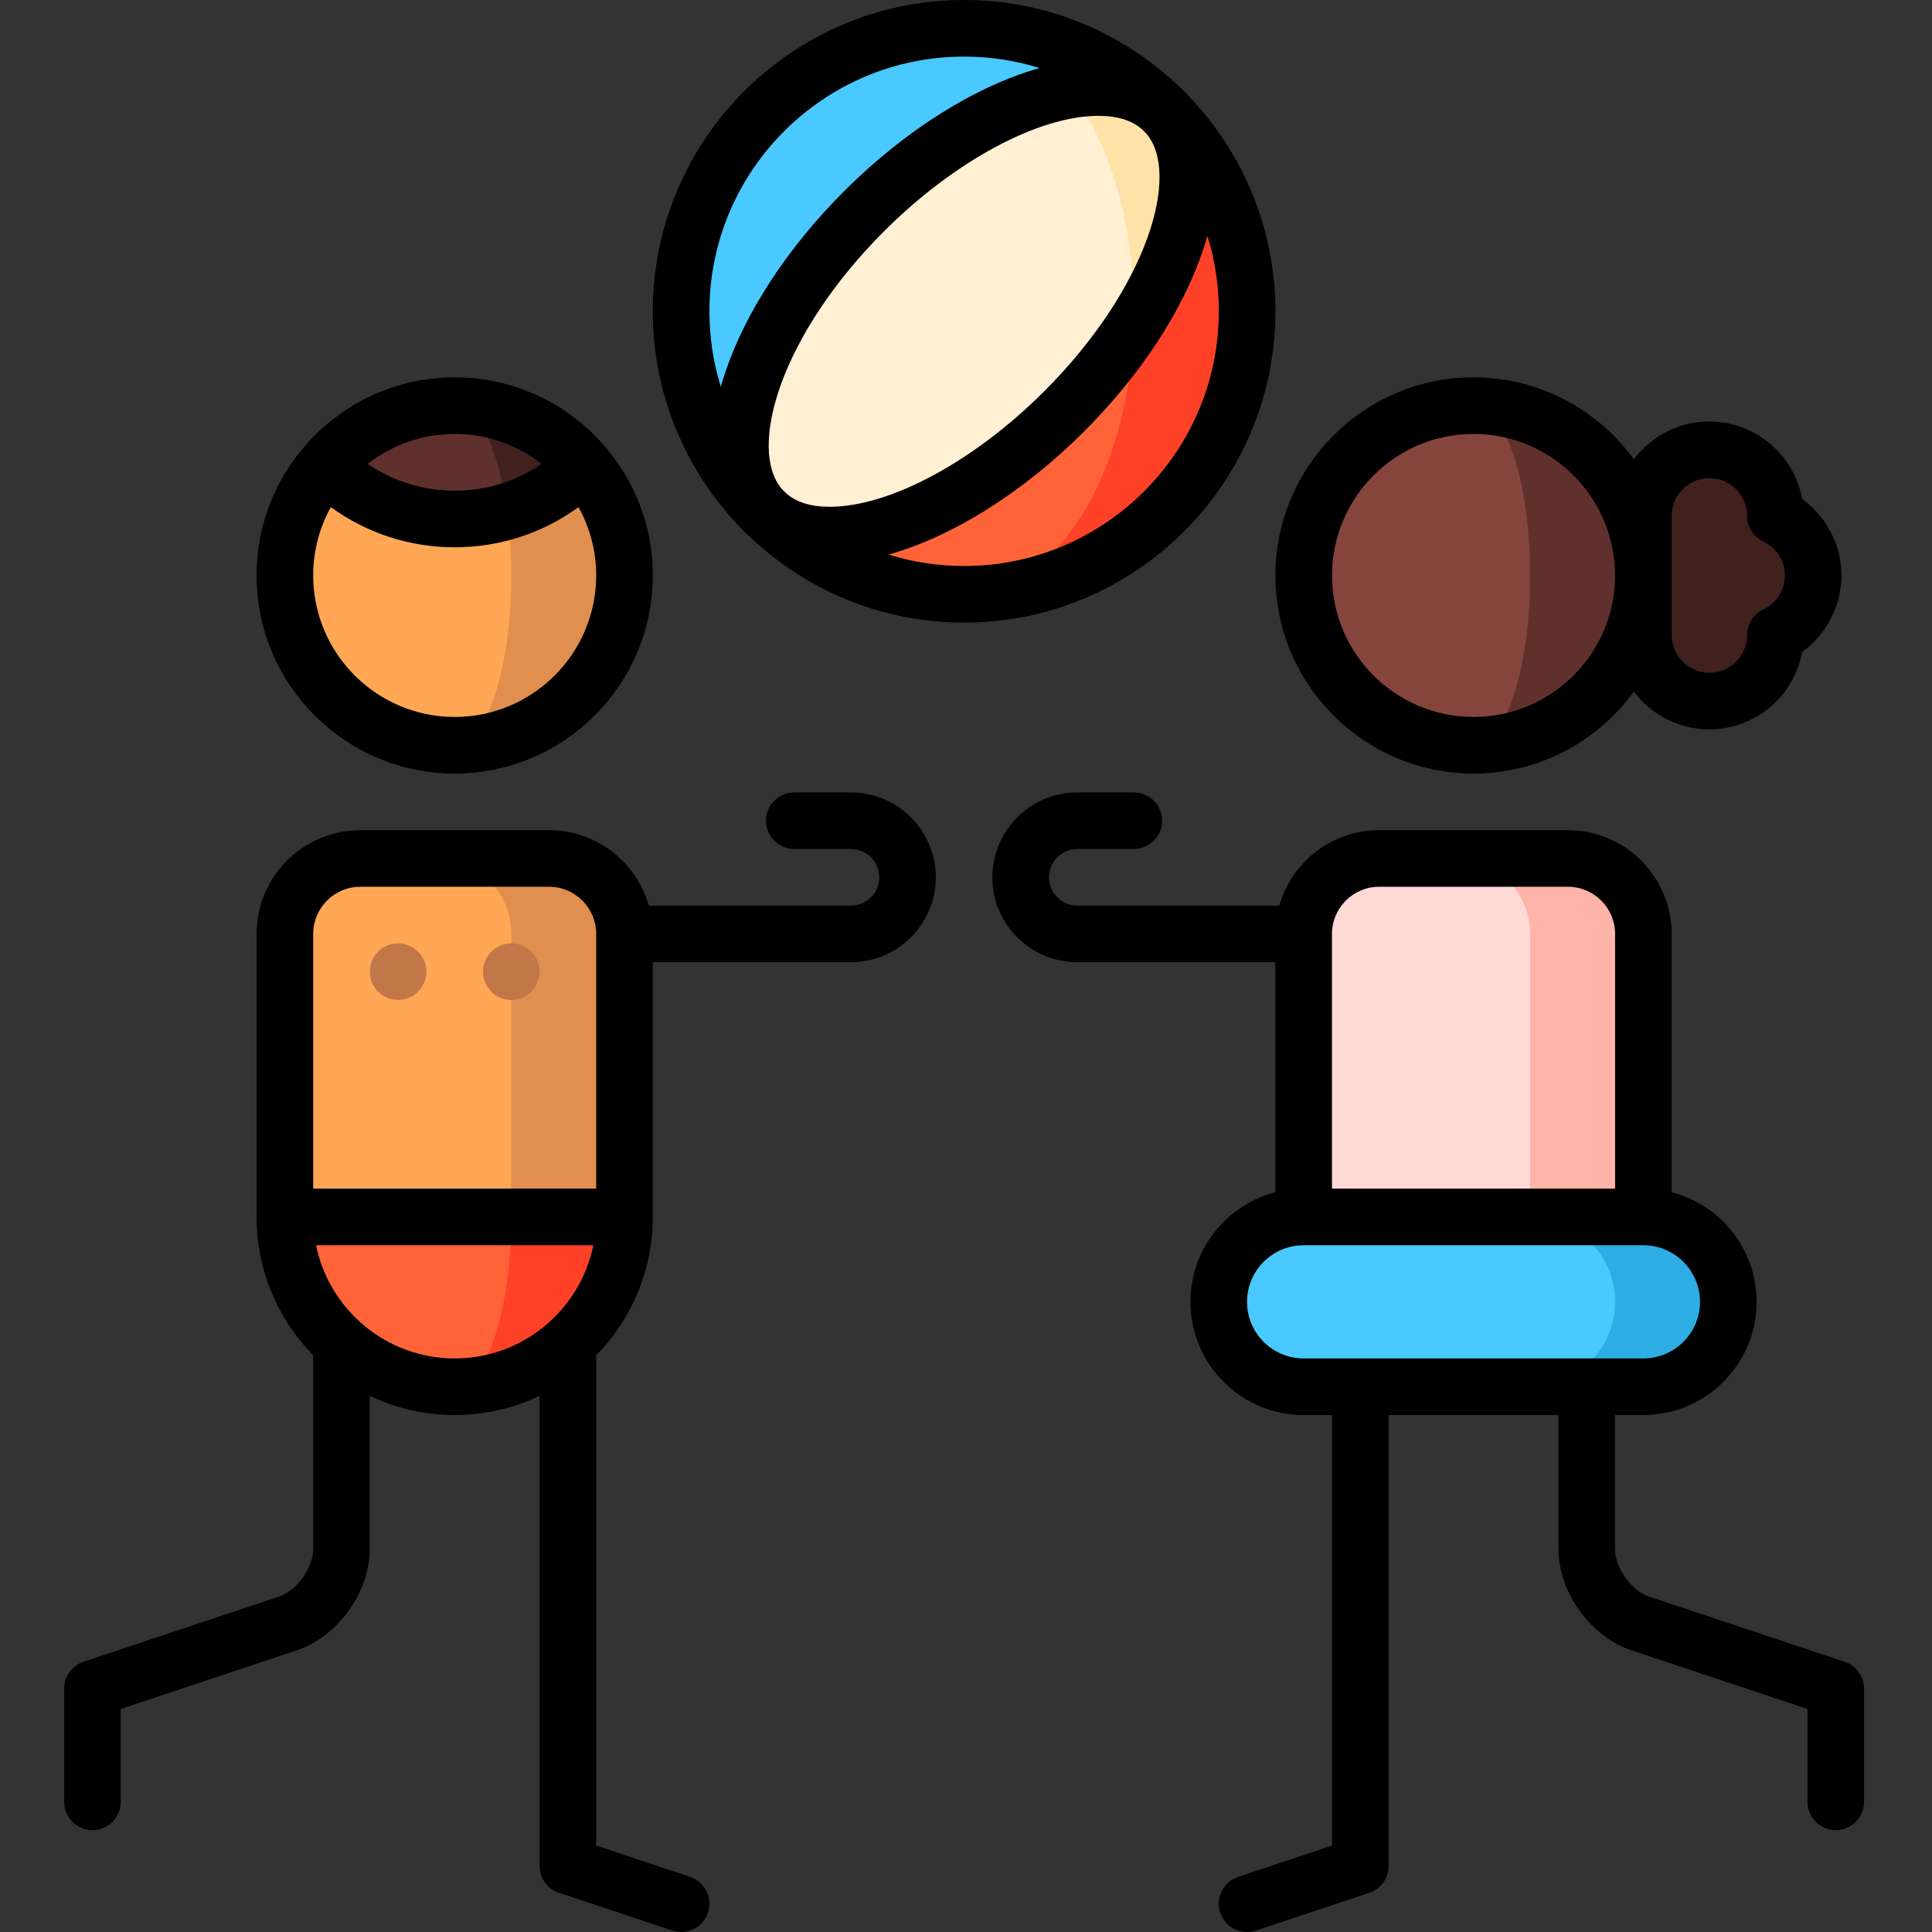 <svg height="512pt" viewBox="-17 0 512 512" width="512pt" xmlns="http://www.w3.org/2000/svg"><rect x="-17" y="0" width="512" height="512" fill="#333333" stroke="none"/><path d="m453.5 168.293c5.906-2.812 10-8.816 10-15.793s-4.094-12.984-10-15.793c0-9.664-7.836-17.5-17.5-17.5-9.668 0-17.5 7.836-17.5 17.5v31.586c0 9.664 7.832 17.5 17.5 17.5 9.664 0 17.5-7.836 17.5-17.5zm0 0" fill="#40211d"/><path d="m373.5 107.5v90c24.852 0 45-20.148 45-45s-20.148-45-45-45zm0 0" fill="#60312c"/><path d="m388.5 152.5c0-24.852-6.719-45-15-45-24.855 0-45 20.148-45 45s20.145 45 45 45c8.281 0 15-20.148 15-45zm0 0" fill="#85453d"/><path d="m103.5 277.5v90c24.852 0 45-20.148 45-45zm0 0" fill="#ff4128"/><path d="m118.5 322.5-15-45-45 45c0 24.852 20.148 45 45 45 8.285 0 15-20.148 15-45zm0 0" fill="#ff6337"/><path d="m128.5 227.5h-30l20 95h30v-75c0-11.047-8.953-20-20-20zm0 0" fill="#e18f4e"/><path d="m98.5 227.5h-20c-11.047 0-20 8.953-20 20v75h60v-75c0-11.047-8.953-20-20-20zm0 0" fill="#ffa754"/><path d="m398.508 227.5h-30.012l20.008 110h30.012v-90c-.004-11.047-8.961-20-20.008-20zm0 0" fill="#ffb4a9"/><path d="m368.496 227.5h-20.008c-11.047 0-20.004 8.953-20.004 20v90h60.02v-90c0-11.047-8.957-20-20.008-20zm0 0" fill="#ffd9d4"/><path d="m418.512 322.5h-30.008v45h30.008c12.434 0 22.508-10.074 22.508-22.5 0-12.43-10.074-22.5-22.508-22.5zm0 0" fill="#2dade3"/><path d="m411.012 345c0-12.426-10.078-22.5-22.508-22.5h-60.02c-12.43 0-22.508 10.07-22.508 22.5 0 12.426 10.078 22.5 22.508 22.5h60.02c12.43 0 22.508-10.074 22.508-22.5zm0 0" fill="#49c9ff"/><path d="m96 257.5c0 4.141-3.359 7.5-7.5 7.5s-7.5-3.359-7.5-7.5c0-4.145 3.359-7.5 7.5-7.5s7.5 3.355 7.5 7.5zm0 0" fill="#c27749"/><path d="m126 257.5c0 4.141-3.359 7.5-7.5 7.5-4.145 0-7.5-3.359-7.5-7.5 0-4.145 3.355-7.5 7.5-7.5 4.141 0 7.5 3.355 7.5 7.5zm0 0" fill="#c27749"/><path d="m137.754 123.336c.012-.012-34.254-.008-34.254-.008v74.172c24.848 0 45-20.152 45-45 0-11.121-4.047-21.316-10.746-29.164zm0 0" fill="#e18f4e"/><path d="m117.391 135.508-48.145-12.172c-6.703 7.848-10.746 18.043-10.746 29.164 0 24.848 20.148 45 45 45 8.281 0 15-20.152 15-45 0-6.012-.391-11.75-1.109-16.992zm0 0" fill="#ffa754"/><path d="m103.5 107.5 13.891 28.008c7.449-2.227 14.473-6.293 20.363-12.172-8.25-9.691-20.535-15.836-34.254-15.836zm0 0" fill="#40211d"/><path d="m103.5 107.5c-13.719 0-26.004 6.145-34.254 15.836 13.039 13.039 31.645 17.102 48.145 12.172-2.23-16.43-7.609-28.008-13.891-28.008zm0 0" fill="#60312c"/><path d="m291.527 29.469c13.57 13.57 21.973 32.32 21.973 53.031 0 41.418-33.582 75-75 75zm0 0" fill="#ff4128"/><path d="m291.527 29.469-53.027 39.41v-61.379c20.711 0 39.457 8.398 53.027 21.969zm0 0" fill="#2dade3"/><path d="m238.5 7.5c-41.422 0-75 33.578-75 75 0 20.711 8.398 39.461 21.969 53.031l81.09-111.652c-7.691-10.25-17.449-16.379-28.059-16.379zm0 0" fill="#49c9ff"/><path d="m185.469 135.531c13.57 13.566 32.32 21.969 53.031 21.969 24.039 0 43.688-31.43 44.93-70.992zm0 0" fill="#ff6337"/><path d="m291.527 29.469c-5.688-5.688-14.547-7.379-24.969-5.59l16.871 62.629c15.129-23.129 19.117-46.027 8.098-57.039zm0 0" fill="#ffe2a8"/><path d="m283.5 82.5c0 1.352-.02 2.68-.07 4.008-4.973 7.613-11.16 15.262-18.41 22.512-29.289 29.289-64.91 41.16-79.551 26.512-14.648-14.641-2.781-50.262 26.512-79.551 17.91-17.91 38.188-29.312 54.578-32.102 10.332 13.742 16.941 34.891 16.941 58.621zm0 0" fill="#fff0d3"/><path d="m373.5 205c17.457 0 32.945-8.574 42.496-21.73 4.562 6.082 11.832 10.023 20.004 10.023 12.258 0 22.48-8.871 24.598-20.527 6.43-4.648 10.402-12.203 10.402-20.266 0-8.066-3.973-15.617-10.402-20.266-2.117-11.66-12.34-20.527-24.598-20.527-8.172 0-15.441 3.941-20.004 10.02-9.551-13.152-25.039-21.727-42.496-21.727-28.949 0-52.5 23.551-52.5 52.5s23.551 52.5 52.5 52.5zm52.5-68.293c0-5.516 4.484-10 10-10 5.512 0 10 4.484 10 10 0 2.895 1.664 5.527 4.273 6.77 3.531 1.68 5.727 5.137 5.727 9.023 0 3.883-2.195 7.34-5.727 9.02-2.609 1.246-4.273 3.879-4.273 6.773 0 5.512-4.488 10-10 10-5.516 0-10-4.488-10-10zm-52.5-21.707c20.676 0 37.5 16.82 37.5 37.5 0 20.676-16.824 37.5-37.5 37.5-20.68 0-37.5-16.824-37.5-37.5 0-20.68 16.82-37.5 37.5-37.5zm0 0"/><path d="m471.871 440.383-51.773-17.254c-4.762-1.59-9.102-7.609-9.102-12.629v-35.5h7.516c16.547 0 30.008-13.461 30.008-30 0-13.957-9.578-25.715-22.508-29.051v-68.449c0-15.164-12.34-27.5-27.504-27.5h-50.02c-12.566 0-23.184 8.473-26.457 20h-53.547c-4.137 0-7.5-3.363-7.5-7.5s3.363-7.5 7.5-7.5h15c4.141 0 7.5-3.359 7.5-7.5 0-4.145-3.359-7.5-7.5-7.5h-15c-12.406 0-22.5 10.094-22.5 22.5s10.094 22.5 22.5 22.5h52.5v60.949c-12.93 3.336-22.508 15.094-22.508 29.051 0 16.539 13.461 30 30.008 30h7.516v114.094l-24.875 8.289c-3.93 1.309-6.051 5.559-4.742 9.488 1.051 3.141 3.977 5.129 7.113 5.129.789 0 1.586-.125 2.375-.387l30-10c3.062-1.02 5.129-3.887 5.129-7.113v-119.5h45v35.5c0 11.441 8.504 23.238 19.355 26.855l46.645 15.547v24.598c0 4.141 3.355 7.5 7.5 7.5 4.141 0 7.5-3.359 7.5-7.5v-30c0-3.23-2.066-6.098-5.129-7.117zm-123.383-205.383h50.02c6.895 0 12.508 5.605 12.508 12.5v67.5h-75.031v-67.5c0-6.895 5.609-12.5 12.504-12.5zm-35.012 110c0-8.273 6.73-15 15.008-15h90.031c8.273 0 15.004 6.727 15.004 15 0 8.27-6.73 15-15.004 15h-90.031c-8.277 0-15.008-6.73-15.008-15zm0 0"/><path d="m208.5 210h-15c-4.145 0-7.5 3.355-7.5 7.5 0 4.141 3.355 7.5 7.5 7.5h15c4.137 0 7.5 3.363 7.5 7.5s-3.363 7.5-7.5 7.5h-53.547c-3.277-11.527-13.891-20-26.453-20h-50c-15.164 0-27.5 12.336-27.5 27.5v75c0 14.27 5.73 27.219 15 36.691v51.309c0 5.02-4.34 11.039-9.102 12.625l-51.77 17.258c-3.062 1.02-5.129 3.887-5.129 7.113v30c0 4.145 3.359 7.5 7.5 7.5s7.5-3.355 7.5-7.5v-24.594l46.641-15.547c10.855-3.617 19.359-15.418 19.359-26.859v-40.574c6.824 3.25 14.453 5.074 22.5 5.074s15.676-1.824 22.5-5.074v124.578c0 3.227 2.066 6.094 5.129 7.113l30 10c.785.262 1.586.387 2.371.387 3.141 0 6.066-1.988 7.113-5.129 1.312-3.93-.812-8.18-4.742-9.488l-24.871-8.289v-129.902c9.27-9.473 15-22.422 15-36.691v-67.5h52.5c12.406 0 22.5-10.094 22.5-22.5s-10.094-22.5-22.5-22.5zm-130 25h50c6.891 0 12.5 5.605 12.5 12.5v67.5h-75v-67.5c0-6.895 5.605-12.5 12.5-12.5zm-11.746 95h73.492c-3.484 17.094-18.637 30-36.746 30s-33.262-12.906-36.746-30zm0 0"/><path d="m103.5 205c28.949 0 52.5-23.551 52.5-52.5s-23.551-52.5-52.5-52.5-52.5 23.551-52.5 52.5 23.551 52.5 52.5 52.5zm23.031-82.062c-6.742 4.613-14.695 7.098-23.031 7.098s-16.289-2.484-23.031-7.098c6.359-4.969 14.352-7.938 23.031-7.938 8.676 0 16.672 2.969 23.031 7.938zm-55.855 11.449c9.492 6.91 20.871 10.648 32.824 10.648s23.332-3.738 32.82-10.648c2.977 5.375 4.68 11.547 4.68 18.113 0 20.676-16.824 37.5-37.5 37.5-20.68 0-37.5-16.824-37.5-37.5 0-6.566 1.699-12.738 4.676-18.113zm0 0"/><path d="m321 82.5c0-22.07-8.73-42.129-22.895-56.949-.41-.473-.824-.941-1.27-1.387-.48-.48-.98-.93-1.492-1.371-14.812-14.105-34.828-22.793-56.844-22.793-45.492 0-82.5 37.008-82.5 82.5 0 22.078 8.734 42.145 22.91 56.965.406.465.812.93 1.254 1.371.477.477.977.926 1.488 1.367 14.809 14.105 34.824 22.797 56.848 22.797 45.488 0 82.5-37.008 82.5-82.5zm-61.289 21.211c-18.586 18.586-40.895 30.594-56.832 30.594-4.945 0-8.797-1.195-11.488-3.527-.406-.395-.805-.797-1.199-1.199-9.094-10.648-.461-40.738 27.094-68.293 18.582-18.582 40.891-30.59 56.832-30.59 4.949 0 8.801 1.195 11.492 3.531.402.391.797.785 1.188 1.188 9.105 10.641.477 40.738-27.086 68.297zm-21.211-88.711c6.969 0 13.691 1.062 20.02 3.031-16.816 4.719-35.543 16.352-51.84 32.648-14.973 14.973-26.176 32.09-31.547 48.199-.406 1.223-.77 2.43-1.105 3.625-1.969-6.324-3.027-13.043-3.027-20.004 0-37.219 30.277-67.5 67.5-67.5zm0 135c-6.969 0-13.695-1.062-20.023-3.031 16.816-4.719 35.543-16.352 51.844-32.648 14.973-14.977 26.176-32.09 31.543-48.199.41-1.227.773-2.434 1.109-3.629 1.965 6.324 3.027 13.043 3.027 20.008 0 37.219-30.281 67.5-67.5 67.5zm0 0"/></svg>